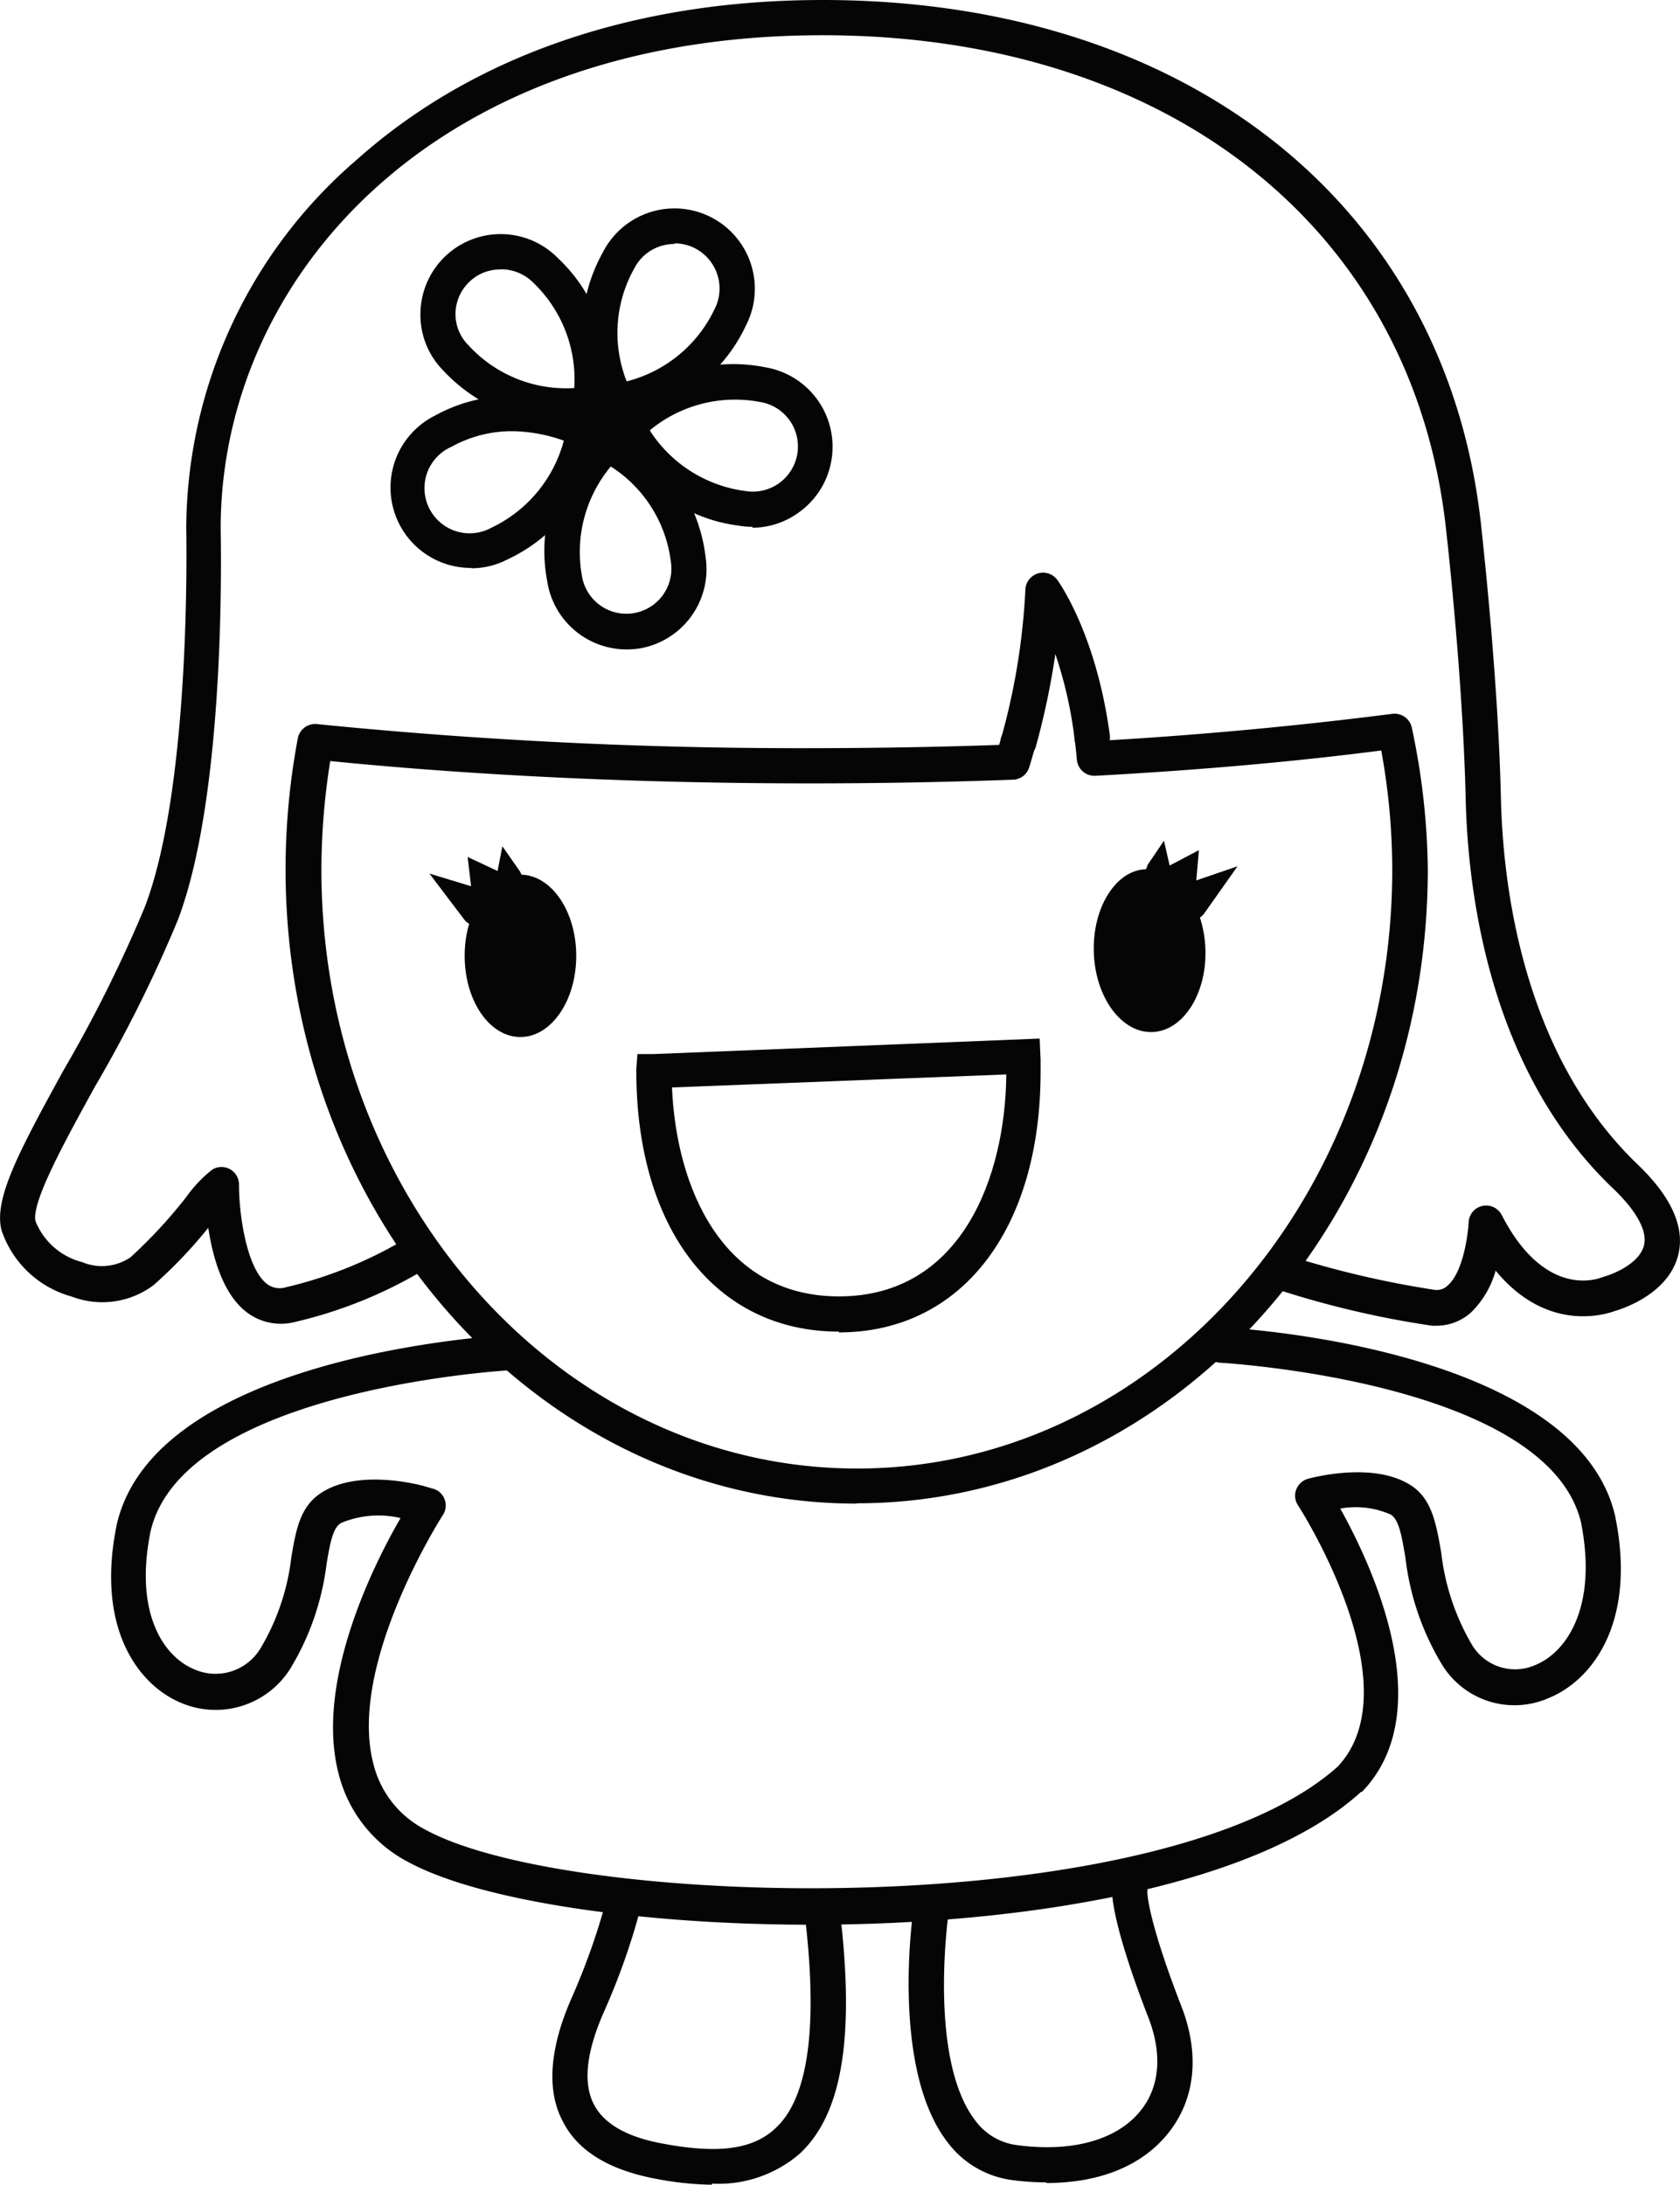 <svg height="140.75" viewBox="0 0 108.25 140.75" width="108.25" xmlns="http://www.w3.org/2000/svg"><g fill="#050505"><path d="m54.06 85.79c-7.93 0-13.06-6.59-13.06-16.79v-.09l.07-1h1l24.92-1 .06 1.36v.78c0 10.2-5.13 16.79-13 16.79m-10.75-15.78c.27 6.4 3.2 13.46 10.76 13.46 7.87 0 10.72-7.66 10.78-14.3z"/><path d="m37.13 61.58c0 2.89-1.61 5.23-3.6 5.23s-3.59-2.34-3.59-5.23 1.61-5.23 3.59-5.23 3.6 2.34 3.6 5.23"/><path d="m70.48 61.38c.1 2.89 1.79 5.18 3.77 5.11s3.52-2.46 3.42-5.35-1.79-5.14-3.77-5.14-3.52 2.47-3.42 5.35"/><path d="m40.37 41.84a5.18 5.18 0 0 1 -5.11-4.39c-.64-3.4.37-6.66 3-9.65l.63-.71.81.49c3.42 2.06 5.36 4.87 5.77 8.35a5.18 5.18 0 0 1 -4.34 5.86 6.81 6.81 0 0 1 -.78.05m-1-11.78a8.61 8.61 0 0 0 -1.86 7 2.9 2.9 0 1 0 5.74-.84 8.5 8.5 0 0 0 -3.88-6.17"/><path d="m48.48 33.94a5 5 0 0 1 -.85-.07c-3.43-.44-6.21-2.41-8.24-5.86l-.48-.81.72-.62c3-2.62 6.29-3.6 9.72-2.91a5.19 5.19 0 0 1 4.23 5.94 5.18 5.18 0 0 1 -2.09 3.39 5.12 5.12 0 0 1 -3 1m-6.61-6.25a8.64 8.64 0 0 0 6.12 3.88 2.91 2.91 0 0 0 2.87-4.56 2.89 2.89 0 0 0 -1.89-1.17 8.61 8.61 0 0 0 -7.07 1.79"/><path d="m39 27.23-.36-.87c-1.56-3.68-1.48-7.09.23-10.15a5.17 5.17 0 0 1 9.18 4.79c-1.48 3.12-4.21 5.16-8.11 6zm4.45-11.51a2.89 2.89 0 0 0 -2.58 1.57 8.49 8.49 0 0 0 -.49 7.28 8.6 8.6 0 0 0 5.62-4.57 2.92 2.92 0 0 0 -1.21-4 2.86 2.86 0 0 0 -1.33-.32"/><path d="m36.78 27.28a10.71 10.71 0 0 1 -8.22-3.41 5.1 5.1 0 0 1 -1.47-3.64 5.17 5.17 0 0 1 8.85-3.61c2.51 2.37 3.61 5.61 3.22 9.58l-.08.94-.95.08q-.69.06-1.35.06m-4.57-9.92a2.84 2.84 0 0 0 -2 .83 2.88 2.88 0 0 0 -.86 2 2.84 2.84 0 0 0 .84 2.06 8.53 8.53 0 0 0 6.81 2.75 8.61 8.61 0 0 0 -2.62-6.77 2.93 2.93 0 0 0 -2.1-.88"/><path d="m30.37 36.59a5.18 5.18 0 0 1 -2.37-9.8c3-1.66 6.45-1.7 10.11-.11l.87.38-.18.94c-.91 3.89-3 6.6-6.16 8.07a5 5 0 0 1 -2.27.54m2.63-8.83a8 8 0 0 0 -3.9 1 2.91 2.91 0 1 0 2.56 5.22 8.68 8.68 0 0 0 4.67-5.61 10.11 10.11 0 0 0 -3.33-.61"/><path d="m65.62 48.91a1.15 1.15 0 0 1 -.31 0 1.13 1.13 0 0 1 -.79-1.39 43.07 43.07 0 0 0 1.55-9.54 1.14 1.14 0 0 1 2.05-.63c.1.14 2.51 3.48 3.39 10a1.14 1.14 0 0 1 -1 1.27 1.12 1.12 0 0 1 -1.27-1 26.76 26.76 0 0 0 -1.24-5.48 48.8 48.8 0 0 1 -1.25 5.94 1.13 1.13 0 0 1 -1.09.83"/><path d="m55.19 96.87c-20.28 0-36.79-18.32-36.79-40.87a45.87 45.87 0 0 1 .79-8.44 1.14 1.14 0 0 1 1.24-.91 311 311 0 0 0 31.73 1.55c4.1 0 8.21-.07 12.22-.21.05-.17.09-.34.14-.52a1.14 1.14 0 0 1 2.19.61c-.13.47-.26.92-.39 1.34a1.13 1.13 0 0 1 -1 .81c-4.3.16-8.71.24-13.12.24-10.9 0-21.56-.5-30.92-1.44a44.24 44.24 0 0 0 -.57 7c0 21.28 15.49 38.58 34.52 38.58s34.48-17.31 34.48-38.61a43.15 43.15 0 0 0 -.71-7.65c-5.57.72-11.76 1.27-18.42 1.63a1.14 1.14 0 0 1 -1.19-1q-.06-.71-.15-1.38a1.13 1.13 0 1 1 2.25-.3v.39c6.6-.39 12.73-1 18.21-1.7a1.14 1.14 0 0 1 1.27.89 45.81 45.81 0 0 1 1.03 9.12c0 22.53-16.5 40.85-36.79 40.85"/><path d="m92.56 85.41h-.29a60.93 60.93 0 0 1 -9.57-2.21 1.12 1.12 0 0 1 -.76-1.41 1.15 1.15 0 0 1 1.42-.79 61.71 61.71 0 0 0 9.09 2.1 1 1 0 0 0 .83-.28c1-.87 1.31-3.28 1.35-4.06a1.13 1.13 0 0 1 2.14-.47c2.88 5.59 6.43 4 6.46 4l.18-.06c.6-.17 2.24-.85 2.52-2 .23-.92-.48-2.22-2-3.67-7.93-7.56-9.35-18.98-9.49-25.12-.19-8-1.25-17.2-1.26-17.29-2.08-19.37-17.84-31.88-40.18-31.88-25.46 0-38.78 16-38.78 31.75 0 .66.41 17-2.78 25.3a87.75 87.75 0 0 1 -5.32 10.68c-1.94 3.53-4.12 7.48-3.83 8.68a4.41 4.41 0 0 0 3 2.63 3.28 3.28 0 0 0 3.12-.31 31.49 31.49 0 0 0 3.59-3.88 8.48 8.48 0 0 1 1.68-1.77 1.13 1.13 0 0 1 1.72 1c0 1.91.49 5.32 1.78 6.35a1.35 1.35 0 0 0 1.25.23 27.11 27.11 0 0 0 7.39-2.93 1.13 1.13 0 0 1 1.18 2 29.05 29.05 0 0 1 -8 3.17 3.64 3.64 0 0 1 -3.17-.68c-1.48-1.18-2.13-3.52-2.41-5.39a30.07 30.07 0 0 1 -3.52 3.69 5.5 5.5 0 0 1 -5.28.74 6.6 6.6 0 0 1 -4.52-4.27c-.52-2 1.11-5.06 4-10.32a88.9 88.9 0 0 0 5.2-10.43c3.07-7.89 2.7-24.3 2.7-24.51a31.48 31.48 0 0 1 11-23.72c7.54-6.73 17.94-10.28 30-10.28 23.57 0 40.23 13.3 42.44 33.89 0 .09 1.08 9.41 1.27 17.5.13 5.79 1.45 16.55 8.79 23.61 2.2 2.1 3.09 4.08 2.63 5.87-.63 2.48-3.53 3.43-4.07 3.59-.72.26-4.42 1.37-7.69-2.6a6 6 0 0 1 -1.59 2.7 3.33 3.33 0 0 1 -2.22.85"/><path d="m29.89 59.21-2.22-2.93 3.52 1.07a1.19 1.19 0 0 1 -.7 2.28 1.16 1.16 0 0 1 -.6-.42"/><path d="m30.41 57.55-.28-2.34 2.13 1a1.29 1.29 0 0 1 -1.13 2.33 1.31 1.31 0 0 1 -.72-1"/><path d="m32 56.43.37-1.91 1.11 1.59a.82.82 0 1 1 -1.48.32"/><path d="m76.26 57 3.48-1.19-2.12 3a1.19 1.19 0 1 1 -2-1.37 1.11 1.11 0 0 1 .59-.44"/><path d="m75.16 55.87 2.09-1.1-.2 2.35a1.29 1.29 0 1 1 -1.89-1.25"/><path d="m73.9 55.79 1.1-1.63.43 1.89a.82.82 0 1 1 -1.6.37.85.85 0 0 1 .11-.63"/><path d="m52.29 124c-11.06 0-21.34-1.55-25.91-4a8.83 8.83 0 0 1 -4.57-5.76c-1.51-5.87 2.23-13.39 4-16.44a6.24 6.24 0 0 0 -3.84.32c-.51.32-.68 1.17-.93 2.65a16.94 16.94 0 0 1 -2.34 6.74 5.68 5.68 0 0 1 -7 2.21c-2.79-1.14-5.56-4.84-4.17-11.53 2.53-10.89 24.47-12.14 25.35-12.19a1.12 1.12 0 0 1 1.19 1.07 1.14 1.14 0 0 1 -1.07 1.2c-.21 0-21.11 1.2-23.29 10.35-1.09 5.29.83 8.12 2.82 8.93a3.38 3.38 0 0 0 4.24-1.33 14.76 14.76 0 0 0 2-5.88c.3-1.79.57-3.33 2-4.21 2.38-1.48 6.16-.5 6.58-.38l.55.16a1.1 1.1 0 0 1 .75.69 1.12 1.12 0 0 1 -.11 1c-.06.09-6.14 9.58-4.49 16a6.53 6.53 0 0 0 3.44 4.32c9.58 5.14 47.37 6 58.7-4.1 4.92-5.22-2.48-16.74-2.56-16.85a1.12 1.12 0 0 1 -.11-1 1.15 1.15 0 0 1 .76-.7c.42-.11 4.2-1.09 6.58.39 1.4.87 1.67 2.47 2 4.33a15.08 15.08 0 0 0 2 6 3.23 3.23 0 0 0 4.09 1.27c2-.83 4-3.74 2.92-9.19-2.2-9.07-23.1-10.27-23.31-10.28a1.14 1.14 0 0 1 .11-2.27c.93 0 22.82 1.31 25.39 12.1 1.42 6.84-1.42 10.62-4.28 11.78a5.47 5.47 0 0 1 -6.86-2.15 17.13 17.13 0 0 1 -2.36-6.88c-.23-1.37-.41-2.45-.94-2.79a5.58 5.58 0 0 0 -3.26-.39c2 3.59 6.46 13 1.4 18.25h-.06c-6.7 6.11-21.7 8.56-35.41 8.56"/><path d="m45.87 140.75a20.22 20.22 0 0 1 -3.65-.39c-3-.57-5-1.8-5.95-3.68-1.07-2-.87-4.72.58-8a44.07 44.07 0 0 0 2.21-6.24 1.13 1.13 0 1 1 2.2.55 44.18 44.18 0 0 1 -2.34 6.61c-1.15 2.6-1.37 4.62-.64 6 .65 1.23 2.11 2.07 4.36 2.49 3.62.69 5.89.4 7.35-1 2.08-1.93 2.71-6.45 1.9-13.42a1.14 1.14 0 0 1 2.26-.27c.92 7.95.09 12.83-2.62 15.35a8 8 0 0 1 -5.66 1.93"/><path d="m67.42 140.6a16.86 16.86 0 0 1 -2.21-.15 6.21 6.21 0 0 1 -4.21-2.51c-3.55-4.69-2.22-14.38-2.16-14.79a1.14 1.14 0 0 1 2.25.32c0 .09-1.26 9.17 1.72 13.1a3.94 3.94 0 0 0 2.73 1.63c3.58.48 6.51-.35 8-2.28 1.19-1.51 1.35-3.61.47-5.9-2.37-6.1-2.37-8-2.35-8.31a1.12 1.12 0 0 1 1.22-1 1.13 1.13 0 0 1 1.05 1.22s0 1.68 2.19 7.32c1.19 3.06.91 5.94-.8 8.12s-4.49 3.27-7.9 3.27"/></g></svg>